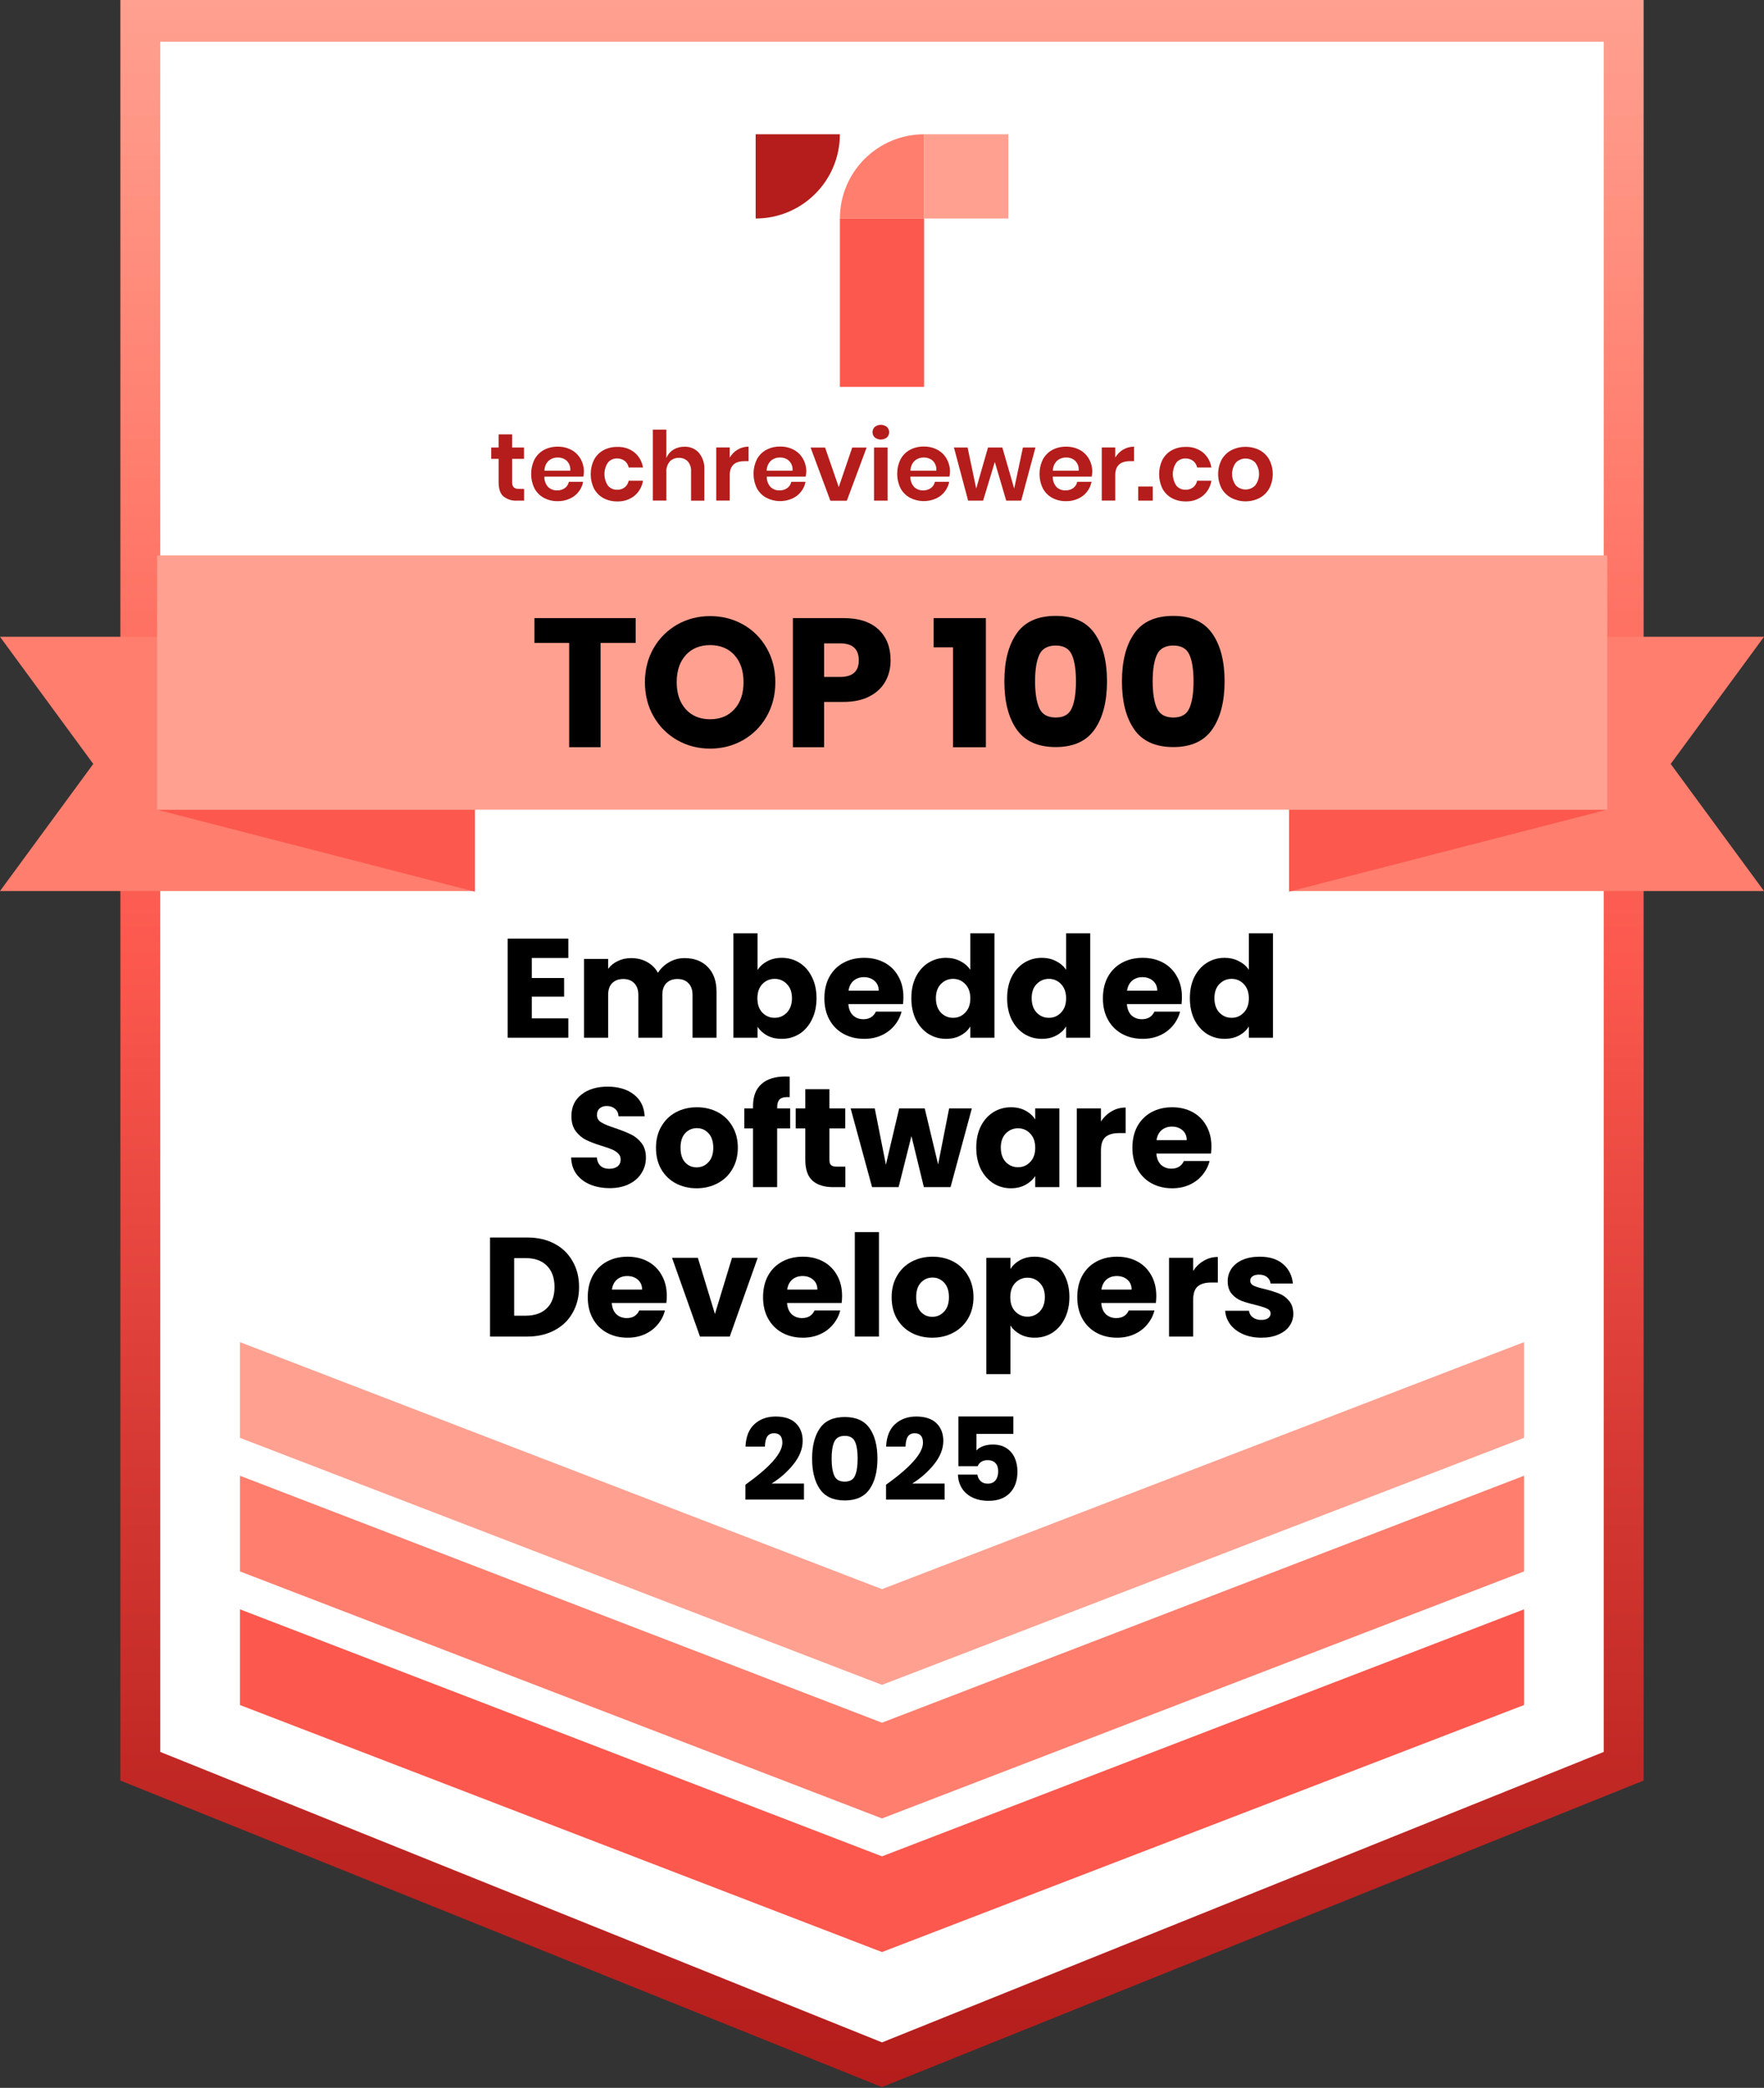 <svg width="425" height="503" viewBox="0 0 425 503" fill="none" xmlns="http://www.w3.org/2000/svg">
<rect x="0" y="0" width="425" height="503" fill="#333333" stroke="none"/>
<g clip-path="url(#clip0_11_2)">
<path d="M391.4 5.02H34V425.06V425.51L212.7 497.42L391.4 425.51V425.06V5.02Z" fill="white"/>
<path d="M303.914 322.272C302.259 322.272 300.786 321.989 299.494 321.422C298.202 320.855 297.182 320.085 296.434 319.11C295.686 318.113 295.267 317.002 295.176 315.778H300.922C300.99 316.435 301.296 316.968 301.84 317.376C302.384 317.784 303.053 317.988 303.846 317.988C304.571 317.988 305.127 317.852 305.512 317.58C305.92 317.285 306.124 316.911 306.124 316.458C306.124 315.914 305.841 315.517 305.274 315.268C304.707 314.996 303.789 314.701 302.52 314.384C301.16 314.067 300.027 313.738 299.12 313.398C298.213 313.035 297.431 312.48 296.774 311.732C296.117 310.961 295.788 309.93 295.788 308.638C295.788 307.55 296.083 306.564 296.672 305.68C297.284 304.773 298.168 304.059 299.324 303.538C300.503 303.017 301.897 302.756 303.506 302.756C305.886 302.756 307.756 303.345 309.116 304.524C310.499 305.703 311.292 307.267 311.496 309.216H306.124C306.033 308.559 305.739 308.037 305.24 307.652C304.764 307.267 304.129 307.074 303.336 307.074C302.656 307.074 302.135 307.21 301.772 307.482C301.409 307.731 301.228 308.083 301.228 308.536C301.228 309.08 301.511 309.488 302.078 309.76C302.667 310.032 303.574 310.304 304.798 310.576C306.203 310.939 307.348 311.301 308.232 311.664C309.116 312.004 309.887 312.571 310.544 313.364C311.224 314.135 311.575 315.177 311.598 316.492C311.598 317.603 311.281 318.6 310.646 319.484C310.034 320.345 309.139 321.025 307.96 321.524C306.804 322.023 305.455 322.272 303.914 322.272Z" fill="black"/>
<path d="M287.467 306.19C288.147 305.147 288.997 304.331 290.017 303.742C291.037 303.13 292.17 302.824 293.417 302.824V308.978H291.819C290.368 308.978 289.28 309.295 288.555 309.93C287.83 310.542 287.467 311.63 287.467 313.194V322H281.653V303.028H287.467V306.19Z" fill="black"/>
<path d="M278.586 312.208C278.586 312.752 278.552 313.319 278.484 313.908H265.326C265.416 315.087 265.79 315.993 266.448 316.628C267.128 317.24 267.955 317.546 268.93 317.546C270.38 317.546 271.389 316.934 271.956 315.71H278.144C277.826 316.957 277.248 318.079 276.41 319.076C275.594 320.073 274.562 320.855 273.316 321.422C272.069 321.989 270.675 322.272 269.134 322.272C267.275 322.272 265.62 321.875 264.17 321.082C262.719 320.289 261.586 319.155 260.77 317.682C259.954 316.209 259.546 314.486 259.546 312.514C259.546 310.542 259.942 308.819 260.736 307.346C261.552 305.873 262.685 304.739 264.136 303.946C265.586 303.153 267.252 302.756 269.134 302.756C270.97 302.756 272.602 303.141 274.03 303.912C275.458 304.683 276.568 305.782 277.362 307.21C278.178 308.638 278.586 310.304 278.586 312.208ZM272.636 310.678C272.636 309.681 272.296 308.887 271.616 308.298C270.936 307.709 270.086 307.414 269.066 307.414C268.091 307.414 267.264 307.697 266.584 308.264C265.926 308.831 265.518 309.635 265.36 310.678H272.636Z" fill="black"/>
<path d="M243.44 305.714C244.006 304.83 244.788 304.116 245.786 303.572C246.783 303.028 247.95 302.756 249.288 302.756C250.852 302.756 252.268 303.153 253.538 303.946C254.807 304.739 255.804 305.873 256.53 307.346C257.278 308.819 257.652 310.531 257.652 312.48C257.652 314.429 257.278 316.152 256.53 317.648C255.804 319.121 254.807 320.266 253.538 321.082C252.268 321.875 250.852 322.272 249.288 322.272C247.973 322.272 246.806 322 245.786 321.456C244.788 320.912 244.006 320.209 243.44 319.348V331.044H237.626V303.028H243.44V305.714ZM251.736 312.48C251.736 311.029 251.328 309.896 250.512 309.08C249.718 308.241 248.732 307.822 247.554 307.822C246.398 307.822 245.412 308.241 244.596 309.08C243.802 309.919 243.406 311.063 243.406 312.514C243.406 313.965 243.802 315.109 244.596 315.948C245.412 316.787 246.398 317.206 247.554 317.206C248.71 317.206 249.696 316.787 250.512 315.948C251.328 315.087 251.736 313.931 251.736 312.48Z" fill="black"/>
<path d="M224.613 322.272C222.754 322.272 221.077 321.875 219.581 321.082C218.108 320.289 216.94 319.155 216.079 317.682C215.24 316.209 214.821 314.486 214.821 312.514C214.821 310.565 215.252 308.853 216.113 307.38C216.974 305.884 218.153 304.739 219.649 303.946C221.145 303.153 222.822 302.756 224.681 302.756C226.54 302.756 228.217 303.153 229.713 303.946C231.209 304.739 232.388 305.884 233.249 307.38C234.11 308.853 234.541 310.565 234.541 312.514C234.541 314.463 234.099 316.186 233.215 317.682C232.354 319.155 231.164 320.289 229.645 321.082C228.149 321.875 226.472 322.272 224.613 322.272ZM224.613 317.24C225.724 317.24 226.664 316.832 227.435 316.016C228.228 315.2 228.625 314.033 228.625 312.514C228.625 310.995 228.24 309.828 227.469 309.012C226.721 308.196 225.792 307.788 224.681 307.788C223.548 307.788 222.607 308.196 221.859 309.012C221.111 309.805 220.737 310.973 220.737 312.514C220.737 314.033 221.1 315.2 221.825 316.016C222.573 316.832 223.502 317.24 224.613 317.24Z" fill="black"/>
<path d="M211.764 296.84V322H205.95V296.84H211.764Z" fill="black"/>
<path d="M202.883 312.208C202.883 312.752 202.849 313.319 202.781 313.908H189.623C189.713 315.087 190.087 315.993 190.745 316.628C191.425 317.24 192.252 317.546 193.227 317.546C194.677 317.546 195.686 316.934 196.253 315.71H202.441C202.123 316.957 201.545 318.079 200.707 319.076C199.891 320.073 198.859 320.855 197.613 321.422C196.366 321.989 194.972 322.272 193.431 322.272C191.572 322.272 189.917 321.875 188.467 321.082C187.016 320.289 185.883 319.155 185.067 317.682C184.251 316.209 183.843 314.486 183.843 312.514C183.843 310.542 184.239 308.819 185.033 307.346C185.849 305.873 186.982 304.739 188.433 303.946C189.883 303.153 191.549 302.756 193.431 302.756C195.267 302.756 196.899 303.141 198.327 303.912C199.755 304.683 200.865 305.782 201.659 307.21C202.475 308.638 202.883 310.304 202.883 312.208ZM196.933 310.678C196.933 309.681 196.593 308.887 195.913 308.298C195.233 307.709 194.383 307.414 193.363 307.414C192.388 307.414 191.561 307.697 190.881 308.264C190.223 308.831 189.815 309.635 189.657 310.678H196.933Z" fill="black"/>
<path d="M172.249 316.56L176.363 303.028H182.551L175.819 322H168.645L161.913 303.028H168.135L172.249 316.56Z" fill="black"/>
<path d="M160.648 312.208C160.648 312.752 160.614 313.319 160.546 313.908H147.388C147.479 315.087 147.853 315.993 148.51 316.628C149.19 317.24 150.018 317.546 150.992 317.546C152.443 317.546 153.452 316.934 154.018 315.71H160.206C159.889 316.957 159.311 318.079 158.472 319.076C157.656 320.073 156.625 320.855 155.378 321.422C154.132 321.989 152.738 322.272 151.196 322.272C149.338 322.272 147.683 321.875 146.232 321.082C144.782 320.289 143.648 319.155 142.832 317.682C142.016 316.209 141.608 314.486 141.608 312.514C141.608 310.542 142.005 308.819 142.798 307.346C143.614 305.873 144.748 304.739 146.198 303.946C147.649 303.153 149.315 302.756 151.196 302.756C153.032 302.756 154.664 303.141 156.092 303.912C157.52 304.683 158.631 305.782 159.424 307.21C160.24 308.638 160.648 310.304 160.648 312.208ZM154.698 310.678C154.698 309.681 154.358 308.887 153.678 308.298C152.998 307.709 152.148 307.414 151.128 307.414C150.154 307.414 149.326 307.697 148.646 308.264C147.989 308.831 147.581 309.635 147.422 310.678H154.698Z" fill="black"/>
<path d="M127.003 298.132C129.519 298.132 131.718 298.631 133.599 299.628C135.48 300.625 136.931 302.031 137.951 303.844C138.994 305.635 139.515 307.709 139.515 310.066C139.515 312.401 138.994 314.475 137.951 316.288C136.931 318.101 135.469 319.507 133.565 320.504C131.684 321.501 129.496 322 127.003 322H118.061V298.132H127.003ZM126.629 316.968C128.828 316.968 130.539 316.367 131.763 315.166C132.987 313.965 133.599 312.265 133.599 310.066C133.599 307.867 132.987 306.156 131.763 304.932C130.539 303.708 128.828 303.096 126.629 303.096H123.875V316.968H126.629Z" fill="black"/>
<path d="M291.867 276.208C291.867 276.752 291.833 277.319 291.765 277.908H278.607C278.698 279.087 279.072 279.993 279.729 280.628C280.409 281.24 281.236 281.546 282.211 281.546C283.662 281.546 284.67 280.934 285.237 279.71H291.425C291.108 280.957 290.53 282.079 289.691 283.076C288.875 284.073 287.844 284.855 286.597 285.422C285.35 285.989 283.956 286.272 282.415 286.272C280.556 286.272 278.902 285.875 277.451 285.082C276 284.289 274.867 283.155 274.051 281.682C273.235 280.209 272.827 278.486 272.827 276.514C272.827 274.542 273.224 272.819 274.017 271.346C274.833 269.873 275.966 268.739 277.417 267.946C278.868 267.153 280.534 266.756 282.415 266.756C284.251 266.756 285.883 267.141 287.311 267.912C288.739 268.683 289.85 269.782 290.643 271.21C291.459 272.638 291.867 274.304 291.867 276.208ZM285.917 274.678C285.917 273.681 285.577 272.887 284.897 272.298C284.217 271.709 283.367 271.414 282.347 271.414C281.372 271.414 280.545 271.697 279.865 272.264C279.208 272.831 278.8 273.635 278.641 274.678H285.917Z" fill="black"/>
<path d="M265.254 270.19C265.934 269.147 266.784 268.331 267.804 267.742C268.824 267.13 269.957 266.824 271.204 266.824V272.978H269.606C268.155 272.978 267.067 273.295 266.342 273.93C265.617 274.542 265.254 275.63 265.254 277.194V286H259.44V267.028H265.254V270.19Z" fill="black"/>
<path d="M235.208 276.48C235.208 274.531 235.571 272.819 236.296 271.346C237.044 269.873 238.053 268.739 239.322 267.946C240.591 267.153 242.008 266.756 243.572 266.756C244.909 266.756 246.077 267.028 247.074 267.572C248.094 268.116 248.876 268.83 249.42 269.714V267.028H255.234V286H249.42V283.314C248.853 284.198 248.06 284.912 247.04 285.456C246.043 286 244.875 286.272 243.538 286.272C241.997 286.272 240.591 285.875 239.322 285.082C238.053 284.266 237.044 283.121 236.296 281.648C235.571 280.152 235.208 278.429 235.208 276.48ZM249.42 276.514C249.42 275.063 249.012 273.919 248.196 273.08C247.403 272.241 246.428 271.822 245.272 271.822C244.116 271.822 243.13 272.241 242.314 273.08C241.521 273.896 241.124 275.029 241.124 276.48C241.124 277.931 241.521 279.087 242.314 279.948C243.13 280.787 244.116 281.206 245.272 281.206C246.428 281.206 247.403 280.787 248.196 279.948C249.012 279.109 249.42 277.965 249.42 276.514Z" fill="black"/>
<path d="M234.147 267.028L229.013 286H222.587L219.595 273.692L216.501 286H210.109L204.941 267.028H210.755L213.441 280.594L216.637 267.028H222.791L226.021 280.526L228.673 267.028H234.147Z" fill="black"/>
<path d="M203.674 281.07V286H200.716C198.608 286 196.965 285.49 195.786 284.47C194.608 283.427 194.018 281.739 194.018 279.404V271.856H191.706V267.028H194.018V262.404H199.832V267.028H203.64V271.856H199.832V279.472C199.832 280.039 199.968 280.447 200.24 280.696C200.512 280.945 200.966 281.07 201.6 281.07H203.674Z" fill="black"/>
<path d="M190.368 271.856H187.24V286H181.426V271.856H179.318V267.028H181.426V266.484C181.426 264.149 182.095 262.381 183.432 261.18C184.77 259.956 186.73 259.344 189.314 259.344C189.745 259.344 190.062 259.355 190.266 259.378V264.308C189.156 264.24 188.374 264.399 187.92 264.784C187.467 265.169 187.24 265.861 187.24 266.858V267.028H190.368V271.856Z" fill="black"/>
<path d="M167.836 286.272C165.977 286.272 164.3 285.875 162.804 285.082C161.33 284.289 160.163 283.155 159.302 281.682C158.463 280.209 158.044 278.486 158.044 276.514C158.044 274.565 158.474 272.853 159.336 271.38C160.197 269.884 161.376 268.739 162.872 267.946C164.368 267.153 166.045 266.756 167.904 266.756C169.762 266.756 171.44 267.153 172.936 267.946C174.432 268.739 175.61 269.884 176.472 271.38C177.333 272.853 177.764 274.565 177.764 276.514C177.764 278.463 177.322 280.186 176.438 281.682C175.576 283.155 174.386 284.289 172.868 285.082C171.372 285.875 169.694 286.272 167.836 286.272ZM167.836 281.24C168.946 281.24 169.887 280.832 170.658 280.016C171.451 279.2 171.848 278.033 171.848 276.514C171.848 274.995 171.462 273.828 170.692 273.012C169.944 272.196 169.014 271.788 167.904 271.788C166.77 271.788 165.83 272.196 165.082 273.012C164.334 273.805 163.96 274.973 163.96 276.514C163.96 278.033 164.322 279.2 165.048 280.016C165.796 280.832 166.725 281.24 167.836 281.24Z" fill="black"/>
<path d="M146.918 286.238C145.173 286.238 143.609 285.955 142.226 285.388C140.843 284.821 139.733 283.983 138.894 282.872C138.078 281.761 137.647 280.424 137.602 278.86H143.79C143.88 279.744 144.187 280.424 144.708 280.9C145.229 281.353 145.909 281.58 146.748 281.58C147.609 281.58 148.289 281.387 148.788 281.002C149.287 280.594 149.536 280.039 149.536 279.336C149.536 278.747 149.332 278.259 148.924 277.874C148.539 277.489 148.051 277.171 147.462 276.922C146.895 276.673 146.079 276.389 145.014 276.072C143.473 275.596 142.215 275.12 141.24 274.644C140.265 274.168 139.427 273.465 138.724 272.536C138.021 271.607 137.67 270.394 137.67 268.898C137.67 266.677 138.475 264.943 140.084 263.696C141.693 262.427 143.79 261.792 146.374 261.792C149.003 261.792 151.123 262.427 152.732 263.696C154.341 264.943 155.203 266.688 155.316 268.932H149.026C148.98 268.161 148.697 267.561 148.176 267.13C147.655 266.677 146.986 266.45 146.17 266.45C145.467 266.45 144.9 266.643 144.47 267.028C144.039 267.391 143.824 267.923 143.824 268.626C143.824 269.397 144.187 269.997 144.912 270.428C145.637 270.859 146.771 271.323 148.312 271.822C149.853 272.343 151.1 272.842 152.052 273.318C153.027 273.794 153.865 274.485 154.568 275.392C155.271 276.299 155.622 277.466 155.622 278.894C155.622 280.254 155.271 281.489 154.568 282.6C153.888 283.711 152.891 284.595 151.576 285.252C150.261 285.909 148.709 286.238 146.918 286.238Z" fill="black"/>
<path d="M286.673 240.48C286.673 238.531 287.035 236.819 287.761 235.346C288.509 233.873 289.517 232.739 290.787 231.946C292.056 231.153 293.473 230.756 295.037 230.756C296.283 230.756 297.417 231.017 298.437 231.538C299.479 232.059 300.295 232.762 300.885 233.646V224.84H306.699V250H300.885V247.28C300.341 248.187 299.559 248.912 298.539 249.456C297.541 250 296.374 250.272 295.037 250.272C293.473 250.272 292.056 249.875 290.787 249.082C289.517 248.266 288.509 247.121 287.761 245.648C287.035 244.152 286.673 242.429 286.673 240.48ZM300.885 240.514C300.885 239.063 300.477 237.919 299.661 237.08C298.867 236.241 297.893 235.822 296.737 235.822C295.581 235.822 294.595 236.241 293.779 237.08C292.985 237.896 292.589 239.029 292.589 240.48C292.589 241.931 292.985 243.087 293.779 243.948C294.595 244.787 295.581 245.206 296.737 245.206C297.893 245.206 298.867 244.787 299.661 243.948C300.477 243.109 300.885 241.965 300.885 240.514Z" fill="black"/>
<path d="M284.762 240.208C284.762 240.752 284.728 241.319 284.66 241.908H271.502C271.592 243.087 271.966 243.993 272.624 244.628C273.304 245.24 274.131 245.546 275.106 245.546C276.556 245.546 277.565 244.934 278.132 243.71H284.32C284.002 244.957 283.424 246.079 282.586 247.076C281.77 248.073 280.738 248.855 279.492 249.422C278.245 249.989 276.851 250.272 275.31 250.272C273.451 250.272 271.796 249.875 270.346 249.082C268.895 248.289 267.762 247.155 266.946 245.682C266.13 244.209 265.722 242.486 265.722 240.514C265.722 238.542 266.118 236.819 266.912 235.346C267.728 233.873 268.861 232.739 270.312 231.946C271.762 231.153 273.428 230.756 275.31 230.756C277.146 230.756 278.778 231.141 280.206 231.912C281.634 232.683 282.744 233.782 283.538 235.21C284.354 236.638 284.762 238.304 284.762 240.208ZM278.812 238.678C278.812 237.681 278.472 236.887 277.792 236.298C277.112 235.709 276.262 235.414 275.242 235.414C274.267 235.414 273.44 235.697 272.76 236.264C272.102 236.831 271.694 237.635 271.536 238.678H278.812Z" fill="black"/>
<path d="M242.645 240.48C242.645 238.531 243.008 236.819 243.733 235.346C244.481 233.873 245.49 232.739 246.759 231.946C248.029 231.153 249.445 230.756 251.009 230.756C252.256 230.756 253.389 231.017 254.409 231.538C255.452 232.059 256.268 232.762 256.857 233.646V224.84H262.671V250H256.857V247.28C256.313 248.187 255.531 248.912 254.511 249.456C253.514 250 252.347 250.272 251.009 250.272C249.445 250.272 248.029 249.875 246.759 249.082C245.49 248.266 244.481 247.121 243.733 245.648C243.008 244.152 242.645 242.429 242.645 240.48ZM256.857 240.514C256.857 239.063 256.449 237.919 255.633 237.08C254.84 236.241 253.865 235.822 252.709 235.822C251.553 235.822 250.567 236.241 249.751 237.08C248.958 237.896 248.561 239.029 248.561 240.48C248.561 241.931 248.958 243.087 249.751 243.948C250.567 244.787 251.553 245.206 252.709 245.206C253.865 245.206 254.84 244.787 255.633 243.948C256.449 243.109 256.857 241.965 256.857 240.514Z" fill="black"/>
<path d="M219.569 240.48C219.569 238.531 219.932 236.819 220.657 235.346C221.405 233.873 222.414 232.739 223.683 231.946C224.953 231.153 226.369 230.756 227.933 230.756C229.18 230.756 230.313 231.017 231.333 231.538C232.376 232.059 233.192 232.762 233.781 233.646V224.84H239.595V250H233.781V247.28C233.237 248.187 232.455 248.912 231.435 249.456C230.438 250 229.271 250.272 227.933 250.272C226.369 250.272 224.953 249.875 223.683 249.082C222.414 248.266 221.405 247.121 220.657 245.648C219.932 244.152 219.569 242.429 219.569 240.48ZM233.781 240.514C233.781 239.063 233.373 237.919 232.557 237.08C231.764 236.241 230.789 235.822 229.633 235.822C228.477 235.822 227.491 236.241 226.675 237.08C225.882 237.896 225.485 239.029 225.485 240.48C225.485 241.931 225.882 243.087 226.675 243.948C227.491 244.787 228.477 245.206 229.633 245.206C230.789 245.206 231.764 244.787 232.557 243.948C233.373 243.109 233.781 241.965 233.781 240.514Z" fill="black"/>
<path d="M217.658 240.208C217.658 240.752 217.624 241.319 217.556 241.908H204.398C204.489 243.087 204.863 243.993 205.52 244.628C206.2 245.24 207.027 245.546 208.002 245.546C209.453 245.546 210.461 244.934 211.028 243.71H217.216C216.899 244.957 216.321 246.079 215.482 247.076C214.666 248.073 213.635 248.855 212.388 249.422C211.141 249.989 209.747 250.272 208.206 250.272C206.347 250.272 204.693 249.875 203.242 249.082C201.791 248.289 200.658 247.155 199.842 245.682C199.026 244.209 198.618 242.486 198.618 240.514C198.618 238.542 199.015 236.819 199.808 235.346C200.624 233.873 201.757 232.739 203.208 231.946C204.659 231.153 206.325 230.756 208.206 230.756C210.042 230.756 211.674 231.141 213.102 231.912C214.53 232.683 215.641 233.782 216.434 235.21C217.25 236.638 217.658 238.304 217.658 240.208ZM211.708 238.678C211.708 237.681 211.368 236.887 210.688 236.298C210.008 235.709 209.158 235.414 208.138 235.414C207.163 235.414 206.336 235.697 205.656 236.264C204.999 236.831 204.591 237.635 204.432 238.678H211.708Z" fill="black"/>
<path d="M182.512 233.714C183.056 232.83 183.838 232.116 184.858 231.572C185.878 231.028 187.045 230.756 188.36 230.756C189.924 230.756 191.341 231.153 192.61 231.946C193.879 232.739 194.877 233.873 195.602 235.346C196.35 236.819 196.724 238.531 196.724 240.48C196.724 242.429 196.35 244.152 195.602 245.648C194.877 247.121 193.879 248.266 192.61 249.082C191.341 249.875 189.924 250.272 188.36 250.272C187.023 250.272 185.855 250.011 184.858 249.49C183.861 248.946 183.079 248.232 182.512 247.348V250H176.698V224.84H182.512V233.714ZM190.808 240.48C190.808 239.029 190.4 237.896 189.584 237.08C188.791 236.241 187.805 235.822 186.626 235.822C185.47 235.822 184.484 236.241 183.668 237.08C182.875 237.919 182.478 239.063 182.478 240.514C182.478 241.965 182.875 243.109 183.668 243.948C184.484 244.787 185.47 245.206 186.626 245.206C187.782 245.206 188.768 244.787 189.584 243.948C190.4 243.087 190.808 241.931 190.808 240.48Z" fill="black"/>
<path d="M164.914 230.824C167.271 230.824 169.141 231.538 170.524 232.966C171.929 234.394 172.632 236.377 172.632 238.916V250H166.852V239.698C166.852 238.474 166.523 237.533 165.866 236.876C165.231 236.196 164.347 235.856 163.214 235.856C162.08 235.856 161.185 236.196 160.528 236.876C159.893 237.533 159.576 238.474 159.576 239.698V250H153.796V239.698C153.796 238.474 153.467 237.533 152.81 236.876C152.175 236.196 151.291 235.856 150.158 235.856C149.024 235.856 148.129 236.196 147.472 236.876C146.837 237.533 146.52 238.474 146.52 239.698V250H140.706V231.028H146.52V233.408C147.109 232.615 147.88 231.991 148.832 231.538C149.784 231.062 150.86 230.824 152.062 230.824C153.49 230.824 154.759 231.13 155.87 231.742C157.003 232.354 157.887 233.227 158.522 234.36C159.179 233.317 160.074 232.467 161.208 231.81C162.341 231.153 163.576 230.824 164.914 230.824Z" fill="black"/>
<path d="M128.125 230.79V235.618H135.911V240.106H128.125V245.342H136.931V250H122.311V226.132H136.931V230.79H128.125Z" fill="black"/>
<path d="M212.5 502.81L29 428.96V0H396V428.96L212.5 502.8V502.81ZM38.61 422.06L212.5 492.04L386.39 422.06V10.05H38.61V422.06Z" fill="url(#paint0_linear_11_2)"/>
<path d="M57.82 387.71V410.4V410.77L212.5 470.28L367.18 410.77V410.4V387.71L212.5 447.22L57.82 387.71Z" fill="#FC584E"/>
<path d="M57.82 355.53V378.22V378.58L212.5 438.09L367.18 378.58V378.22V355.53L212.5 415.03L57.82 355.53Z" fill="#FF7E6E"/>
<path d="M57.82 323.34V346.03V346.4L212.5 405.91L367.18 346.4V346.03V323.34L212.5 382.85L57.82 323.34Z" fill="#FFA090"/>
<path d="M126.27 117.81V120.61H124.56C123.37 120.69 122.2 120.32 121.27 119.57C120.48 118.87 120.13 117.71 120.13 116.1V110.55H118.35V107.81H120.13V104.64H123.39V107.81H126.25V110.55H123.39V116.1C123.34 116.56 123.47 117.02 123.75 117.39C124.1 117.68 124.55 117.81 125 117.76L126.27 117.8V117.81Z" fill="#B41D1B"/>
<path d="M140.54 114.83H131.16C131.12 115.76 131.45 116.67 132.08 117.35C132.66 117.88 133.42 118.17 134.21 118.14C134.88 118.17 135.55 117.97 136.1 117.58C136.59 117.22 136.93 116.68 137.06 116.08H140.5C140.16 117.88 138.95 119.4 137.27 120.14C136.36 120.55 135.37 120.76 134.37 120.74C133.21 120.76 132.06 120.49 131.04 119.95C130.08 119.43 129.3 118.64 128.78 117.68C127.7 115.47 127.7 112.89 128.78 110.68C129.29 109.72 130.08 108.92 131.04 108.4C132.07 107.86 133.21 107.59 134.37 107.61C135.52 107.59 136.67 107.86 137.69 108.4C138.61 108.9 139.37 109.65 139.89 110.57C140.42 111.52 140.7 112.6 140.68 113.7C140.67 114.08 140.62 114.45 140.55 114.82L140.54 114.83ZM136.57 111.02C135.97 110.49 135.19 110.21 134.39 110.23C133.58 110.2 132.78 110.48 132.17 111.02C131.53 111.64 131.17 112.5 131.18 113.4H137.39C137.49 112.52 137.18 111.64 136.55 111.02H136.57Z" fill="#B41D1B"/>
<path d="M152.84 108.98C153.96 109.9 154.69 111.2 154.91 112.63H151.47C151.35 112 151.01 111.44 150.52 111.04C149.98 110.64 149.32 110.43 148.65 110.45C147.82 110.43 147.03 110.78 146.49 111.41C145.34 113.1 145.34 115.33 146.49 117.03C147.03 117.65 147.82 118 148.65 117.99C149.32 118.02 149.99 117.81 150.52 117.4C151.02 117 151.35 116.44 151.47 115.81H154.91C154.69 117.24 153.96 118.54 152.84 119.46C151.67 120.38 150.2 120.85 148.72 120.8C147.56 120.82 146.41 120.55 145.39 120.01C144.43 119.49 143.65 118.7 143.13 117.74C142.05 115.53 142.05 112.95 143.13 110.74C143.64 109.78 144.43 108.98 145.39 108.46C146.42 107.92 147.56 107.65 148.72 107.67C150.21 107.61 151.67 108.07 152.84 108.98Z" fill="#B41D1B"/>
<path d="M168.38 109.08C169.32 110.23 169.79 111.69 169.7 113.17V120.62H166.5V113.54C166.55 112.67 166.27 111.82 165.71 111.16C165.15 110.58 164.37 110.27 163.56 110.31C162.72 110.27 161.91 110.6 161.34 111.21C160.76 111.94 160.47 112.86 160.55 113.8V120.6H157.29V103.51H160.55V110.37C160.87 109.53 161.46 108.82 162.22 108.35C163.03 107.85 163.97 107.6 164.92 107.62C166.24 107.58 167.51 108.11 168.39 109.08H168.38Z" fill="#B41D1B"/>
<path d="M177.72 108.32C178.52 107.85 179.43 107.6 180.35 107.61V111.1H179.41C177.02 111.1 175.83 112.21 175.82 114.43V120.6H172.57V107.8H175.82V110.24C176.28 109.45 176.93 108.78 177.72 108.31V108.32Z" fill="#B41D1B"/>
<path d="M194.08 114.83H184.74C184.71 115.76 185.04 116.67 185.67 117.35C186.25 117.89 187.01 118.17 187.8 118.14C188.47 118.17 189.13 117.97 189.68 117.58C190.18 117.22 190.52 116.68 190.64 116.08H194.08C193.91 116.95 193.54 117.76 192.99 118.46C192.42 119.18 191.69 119.74 190.86 120.12C188.86 120.99 186.57 120.92 184.63 119.92C183.67 119.4 182.88 118.61 182.36 117.65C181.28 115.44 181.28 112.86 182.36 110.65C182.87 109.68 183.66 108.89 184.63 108.37C185.65 107.83 186.8 107.56 187.95 107.58C189.1 107.56 190.25 107.83 191.27 108.37C192.19 108.87 192.96 109.62 193.47 110.54C194 111.49 194.28 112.57 194.26 113.67C194.24 114.06 194.18 114.44 194.09 114.82L194.08 114.83ZM190.11 111.02C189.51 110.48 188.73 110.2 187.93 110.23C187.12 110.2 186.32 110.48 185.71 111.02C185.07 111.65 184.72 112.51 184.72 113.4H190.94C191.04 112.52 190.73 111.64 190.09 111.02H190.11Z" fill="#B41D1B"/>
<path d="M202.08 117.35L205.32 107.83H208.79L204.03 120.63H200.06L195.3 107.83H198.79L202.08 117.35Z" fill="#B41D1B"/>
<path d="M210.76 102.85C211.62 102.18 212.82 102.18 213.68 102.85C214.38 103.51 214.41 104.62 213.75 105.32C213.73 105.34 213.7 105.37 213.68 105.39C212.82 106.06 211.62 106.06 210.76 105.39C210.06 104.73 210.03 103.62 210.69 102.92C210.71 102.9 210.74 102.87 210.76 102.85ZM213.84 107.81V120.61H210.58V107.81H213.84Z" fill="#B41D1B"/>
<path d="M228.72 114.83H219.34C219.31 115.76 219.64 116.67 220.27 117.35C220.85 117.88 221.61 118.17 222.4 118.14C223.07 118.17 223.73 117.97 224.28 117.58C224.78 117.22 225.12 116.68 225.24 116.08H228.69C228.52 116.95 228.14 117.76 227.6 118.46C227.04 119.18 226.3 119.75 225.47 120.12C223.47 120.99 221.18 120.92 219.24 119.92C218.28 119.4 217.49 118.61 216.97 117.65C215.89 115.44 215.89 112.86 216.97 110.65C217.49 109.68 218.27 108.89 219.24 108.37C220.26 107.83 221.41 107.56 222.56 107.58C223.72 107.55 224.86 107.83 225.88 108.37C226.8 108.87 227.57 109.62 228.08 110.54C228.61 111.49 228.89 112.57 228.87 113.67C228.87 114.06 228.82 114.44 228.74 114.82L228.72 114.83ZM224.76 111.02C224.16 110.49 223.37 110.2 222.57 110.23C221.76 110.2 220.97 110.49 220.36 111.02C219.72 111.65 219.36 112.5 219.36 113.4H225.58C225.68 112.52 225.37 111.64 224.75 111.02H224.77H224.76Z" fill="#B41D1B"/>
<path d="M249.47 107.81L246.03 120.61H242.43L239.68 111.3L236.86 120.61H233.25L229.83 107.81H233.12L235.2 117.7L238.04 107.81H241.49L244.35 117.7L246.45 107.81H249.46H249.47Z" fill="#B41D1B"/>
<path d="M263.02 114.83H253.64C253.61 115.76 253.94 116.66 254.56 117.35C255.14 117.88 255.9 118.17 256.69 118.14C257.36 118.17 258.03 117.97 258.58 117.58C259.07 117.22 259.41 116.68 259.54 116.08H262.98C262.64 117.88 261.43 119.4 259.75 120.14C258.84 120.55 257.85 120.76 256.85 120.74C255.69 120.76 254.54 120.49 253.52 119.95C252.56 119.43 251.78 118.64 251.26 117.68C250.18 115.47 250.18 112.89 251.26 110.68C251.77 109.72 252.56 108.92 253.52 108.4C254.55 107.86 255.69 107.59 256.85 107.61C258 107.59 259.15 107.86 260.17 108.4C261.09 108.9 261.85 109.65 262.37 110.57C262.9 111.52 263.18 112.6 263.16 113.7C263.15 114.08 263.1 114.45 263.03 114.82L263.02 114.83ZM259.06 111.02C258.46 110.48 257.68 110.2 256.88 110.23C256.07 110.2 255.27 110.48 254.66 111.02C254.02 111.65 253.66 112.51 253.67 113.4H259.88C259.98 112.52 259.67 111.64 259.04 111.02H259.06Z" fill="#B41D1B"/>
<path d="M270.6 108.32C271.4 107.85 272.31 107.6 273.23 107.61V111.1H272.29C269.9 111.1 268.71 112.21 268.7 114.43V120.6H265.45V107.8H268.7V110.24C269.16 109.44 269.81 108.78 270.6 108.31V108.32Z" fill="#B41D1B"/>
<path d="M277.74 117.21V120.61H274.23V117.21H277.74Z" fill="#B41D1B"/>
<path d="M289.79 108.98C290.91 109.9 291.64 111.2 291.86 112.63H288.42C288.3 112 287.96 111.44 287.47 111.04C286.93 110.64 286.27 110.43 285.6 110.45C284.77 110.43 283.98 110.78 283.44 111.41C282.28 113.1 282.28 115.33 283.44 117.03C283.98 117.65 284.77 118 285.6 117.99C286.27 118.02 286.94 117.81 287.47 117.4C287.97 117 288.3 116.44 288.42 115.81H291.86C291.64 117.24 290.91 118.54 289.79 119.46C288.62 120.38 287.15 120.85 285.67 120.8C284.51 120.82 283.36 120.55 282.34 120.01C281.38 119.49 280.6 118.7 280.08 117.74C279 115.53 279 112.95 280.08 110.74C280.59 109.78 281.38 108.98 282.34 108.46C283.37 107.92 284.51 107.65 285.67 107.67C287.16 107.61 288.62 108.07 289.79 108.98Z" fill="#B41D1B"/>
<path d="M303.45 108.43C304.43 108.95 305.25 109.74 305.79 110.71C306.93 112.9 306.93 115.51 305.79 117.71C305.24 118.67 304.43 119.46 303.45 119.98C301.34 121.05 298.84 121.05 296.72 119.98C295.73 119.47 294.9 118.68 294.34 117.71C293.2 115.52 293.2 112.91 294.34 110.71C294.9 109.74 295.72 108.95 296.72 108.43C298.84 107.38 301.33 107.38 303.45 108.43ZM297.78 111.42C296.53 113.06 296.53 115.33 297.78 116.97C299.06 118.25 301.12 118.25 302.4 116.97C303.66 115.33 303.66 113.05 302.4 111.42C301.12 110.15 299.06 110.15 297.78 111.42Z" fill="#B41D1B"/>
<path d="M182.06 32.35H202.35C202.35 43.56 193.27 52.64 182.06 52.64V32.35Z" fill="#B41D1B"/>
<path d="M222.65 32.35V52.63H202.36C202.36 41.43 211.45 32.35 222.65 32.35Z" fill="#FF7E6E"/>
<path d="M222.64 52.63H202.35V93.21H222.64V52.63Z" fill="#FC584E"/>
<path d="M242.94 32.35H222.65V52.64H242.94V32.35Z" fill="#FFA090"/>
<path d="M188.49 347.59C188.49 346.06 187.83 345.29 186.5 345.29C185.75 345.29 185.21 345.55 184.86 346.07C184.51 346.59 184.32 347.4 184.29 348.51H179.61C179.72 346.1 180.45 344.29 181.79 343.08C183.13 341.87 184.83 341.26 186.89 341.26C188.95 341.26 190.66 341.8 191.75 342.88C192.84 343.96 193.39 345.37 193.39 347.11C193.39 349.03 192.65 350.91 191.18 352.75C189.71 354.59 187.94 356.14 185.89 357.41H193.7V361.27H179.59V357.69C185.53 353.45 188.49 350.08 188.49 347.58V347.59Z" fill="black"/>
<path d="M195.66 351.4C195.66 348.32 196.29 345.88 197.54 344.08C198.79 342.28 200.79 341.38 203.53 341.38C206.27 341.38 208.25 342.28 209.51 344.08C210.77 345.88 211.4 348.32 211.4 351.4C211.4 354.48 210.77 356.95 209.51 358.76C208.25 360.57 206.26 361.48 203.53 361.48C200.8 361.48 198.79 360.57 197.54 358.76C196.29 356.95 195.66 354.5 195.66 351.4ZM206.63 351.4C206.63 349.63 206.42 348.27 206 347.33C205.58 346.39 204.75 345.92 203.52 345.92C202.29 345.92 201.43 346.4 201 347.35C200.57 348.3 200.36 349.66 200.36 351.41C200.36 353.16 200.57 354.55 201 355.51C201.43 356.47 202.27 356.95 203.52 356.95C204.77 356.95 205.58 356.47 206 355.51C206.42 354.55 206.63 353.18 206.63 351.41V351.4Z" fill="black"/>
<path d="M222.37 347.59C222.37 346.06 221.71 345.29 220.38 345.29C219.63 345.29 219.09 345.55 218.74 346.07C218.39 346.59 218.2 347.4 218.17 348.51H213.49C213.6 346.1 214.33 344.29 215.67 343.08C217.01 341.87 218.71 341.26 220.77 341.26C222.83 341.26 224.54 341.8 225.63 342.88C226.72 343.96 227.27 345.37 227.27 347.11C227.27 349.03 226.53 350.91 225.06 352.75C223.59 354.59 221.82 356.14 219.77 357.41H227.58V361.27H213.47V357.69C219.41 353.45 222.37 350.08 222.37 347.58V347.59Z" fill="black"/>
<path d="M244.15 345.44H235.25V349.44C235.64 348.99 236.19 348.64 236.89 348.39C237.59 348.14 238.35 348.01 239.17 348.01C240.5 348.01 241.61 348.3 242.5 348.89C243.4 349.48 244.06 350.27 244.49 351.26C244.92 352.25 245.13 353.34 245.13 354.54C245.13 356.71 244.52 358.42 243.31 359.68C242.1 360.94 240.39 361.57 238.19 361.57C236.7 361.57 235.4 361.3 234.3 360.77C233.2 360.24 232.35 359.5 231.75 358.54C231.15 357.58 230.84 356.49 230.8 355.24H235.48C235.57 355.88 235.83 356.4 236.25 356.81C236.67 357.22 237.24 357.43 237.97 357.43C238.81 357.43 239.44 357.16 239.86 356.62C240.28 356.08 240.49 355.36 240.49 354.46C240.49 353.56 240.27 352.94 239.82 352.47C239.37 352 238.75 351.77 237.94 351.77C237.32 351.77 236.81 351.91 236.4 352.18C235.99 352.45 235.71 352.8 235.56 353.23H230.91V341.25H244.15V345.45V345.44Z" fill="black"/>
<path d="M425 153.41L402.52 184.04L425 214.67H310.58V153.41H425Z" fill="#FF7E6E"/>
<path d="M0 153.41L22.47 184.04L0 214.67H114.42V153.41H0Z" fill="#FF7E6E"/>
<path d="M114.42 195.06V214.81L37.8 195.06H114.42Z" fill="#FC584E"/>
<path d="M310.58 195.06V214.81L387.2 195.06H310.58Z" fill="#FC584E"/>
<path d="M387.24 133.81H37.85V195.07H387.24V133.81Z" fill="#FFA090"/>
<path d="M153.15 148.91V154.89H144.7V180.01H137.13V154.89H128.77V148.91H153.15Z" fill="black"/>
<path d="M179.08 150.48C181.47 151.84 183.35 153.74 184.73 156.16C186.11 158.58 186.8 161.32 186.8 164.37C186.8 167.42 186.1 170.16 184.71 172.6C183.32 175.04 181.42 176.93 179.03 178.3C176.64 179.66 173.99 180.35 171.09 180.35C168.19 180.35 165.54 179.67 163.15 178.3C160.76 176.94 158.87 175.04 157.47 172.6C156.08 170.17 155.38 167.42 155.38 164.37C155.38 161.32 156.08 158.58 157.47 156.16C158.86 153.74 160.76 151.85 163.15 150.48C165.54 149.12 168.19 148.43 171.09 148.43C173.99 148.43 176.68 149.11 179.08 150.48ZM165.22 157.82C163.77 159.42 163.04 161.6 163.04 164.35C163.04 167.1 163.77 169.25 165.22 170.86C166.67 172.47 168.63 173.28 171.09 173.28C173.55 173.28 175.47 172.47 176.94 170.86C178.41 169.25 179.14 167.08 179.14 164.35C179.14 161.62 178.41 159.45 176.96 157.84C175.51 156.23 173.55 155.42 171.09 155.42C168.63 155.42 166.67 156.22 165.22 157.82Z" fill="black"/>
<path d="M198.55 169.11V180.02H191.03V148.91H203.22C206.92 148.91 209.73 149.83 211.67 151.66C213.61 153.49 214.57 155.97 214.57 159.07C214.57 161.01 214.14 162.73 213.27 164.24C212.4 165.75 211.12 166.94 209.42 167.8C207.72 168.67 205.65 169.1 203.22 169.1H198.56L198.55 169.11ZM206.91 159.08C206.91 156.35 205.4 154.99 202.38 154.99H198.55V163.09H202.38C205.4 163.09 206.91 161.76 206.91 159.09V159.08Z" fill="black"/>
<path d="M224.95 155.95V148.91H237.53V180.02H229.61V155.95H224.95Z" fill="black"/>
<path d="M241.98 164.14C241.98 159.3 242.96 155.46 244.93 152.63C246.89 149.8 250.03 148.38 254.35 148.38C258.67 148.38 261.76 149.8 263.74 152.63C265.72 155.46 266.71 159.3 266.71 164.14C266.71 168.98 265.72 172.87 263.74 175.71C261.76 178.56 258.63 179.98 254.35 179.98C250.07 179.98 246.9 178.56 244.93 175.71C242.96 172.87 241.98 169.01 241.98 164.14ZM259.23 164.14C259.23 161.35 258.9 159.22 258.24 157.74C257.58 156.26 256.28 155.52 254.35 155.52C252.42 155.52 251.06 156.27 250.39 157.76C249.71 159.26 249.38 161.38 249.38 164.14C249.38 166.9 249.72 169.08 250.39 170.59C251.06 172.1 252.38 172.86 254.35 172.86C256.32 172.86 257.58 172.11 258.24 170.59C258.9 169.08 259.23 166.93 259.23 164.14Z" fill="black"/>
<path d="M270.31 164.14C270.31 159.3 271.29 155.46 273.26 152.63C275.22 149.8 278.36 148.38 282.68 148.38C287 148.38 290.09 149.8 292.07 152.63C294.05 155.46 295.04 159.3 295.04 164.14C295.04 168.98 294.05 172.87 292.07 175.71C290.09 178.56 286.96 179.98 282.68 179.98C278.4 179.98 275.23 178.56 273.26 175.71C271.29 172.87 270.31 169.01 270.31 164.14ZM287.56 164.14C287.56 161.35 287.23 159.22 286.57 157.74C285.91 156.26 284.61 155.52 282.68 155.52C280.75 155.52 279.39 156.27 278.72 157.76C278.04 159.26 277.71 161.38 277.71 164.14C277.71 166.9 278.05 169.08 278.72 170.59C279.39 172.1 280.71 172.86 282.68 172.86C284.65 172.86 285.91 172.11 286.57 170.59C287.23 169.08 287.56 166.93 287.56 164.14Z" fill="black"/>
</g>
<defs>
<linearGradient id="paint0_linear_11_2" x1="212.5" y1="502.8" x2="212.5" y2="0" gradientUnits="userSpaceOnUse">
<stop stop-color="#B41D1B"/>
<stop offset="0.12" stop-color="#BD2522"/>
<stop offset="0.31" stop-color="#D73A34"/>
<stop offset="0.54" stop-color="#FC584E"/>
<stop offset="0.78" stop-color="#FF7E6E"/>
<stop offset="1" stop-color="#FFA090"/>
</linearGradient>
<clipPath id="clip0_11_2">
<rect width="425" height="502.81" fill="white"/>
</clipPath>
</defs>
</svg>

